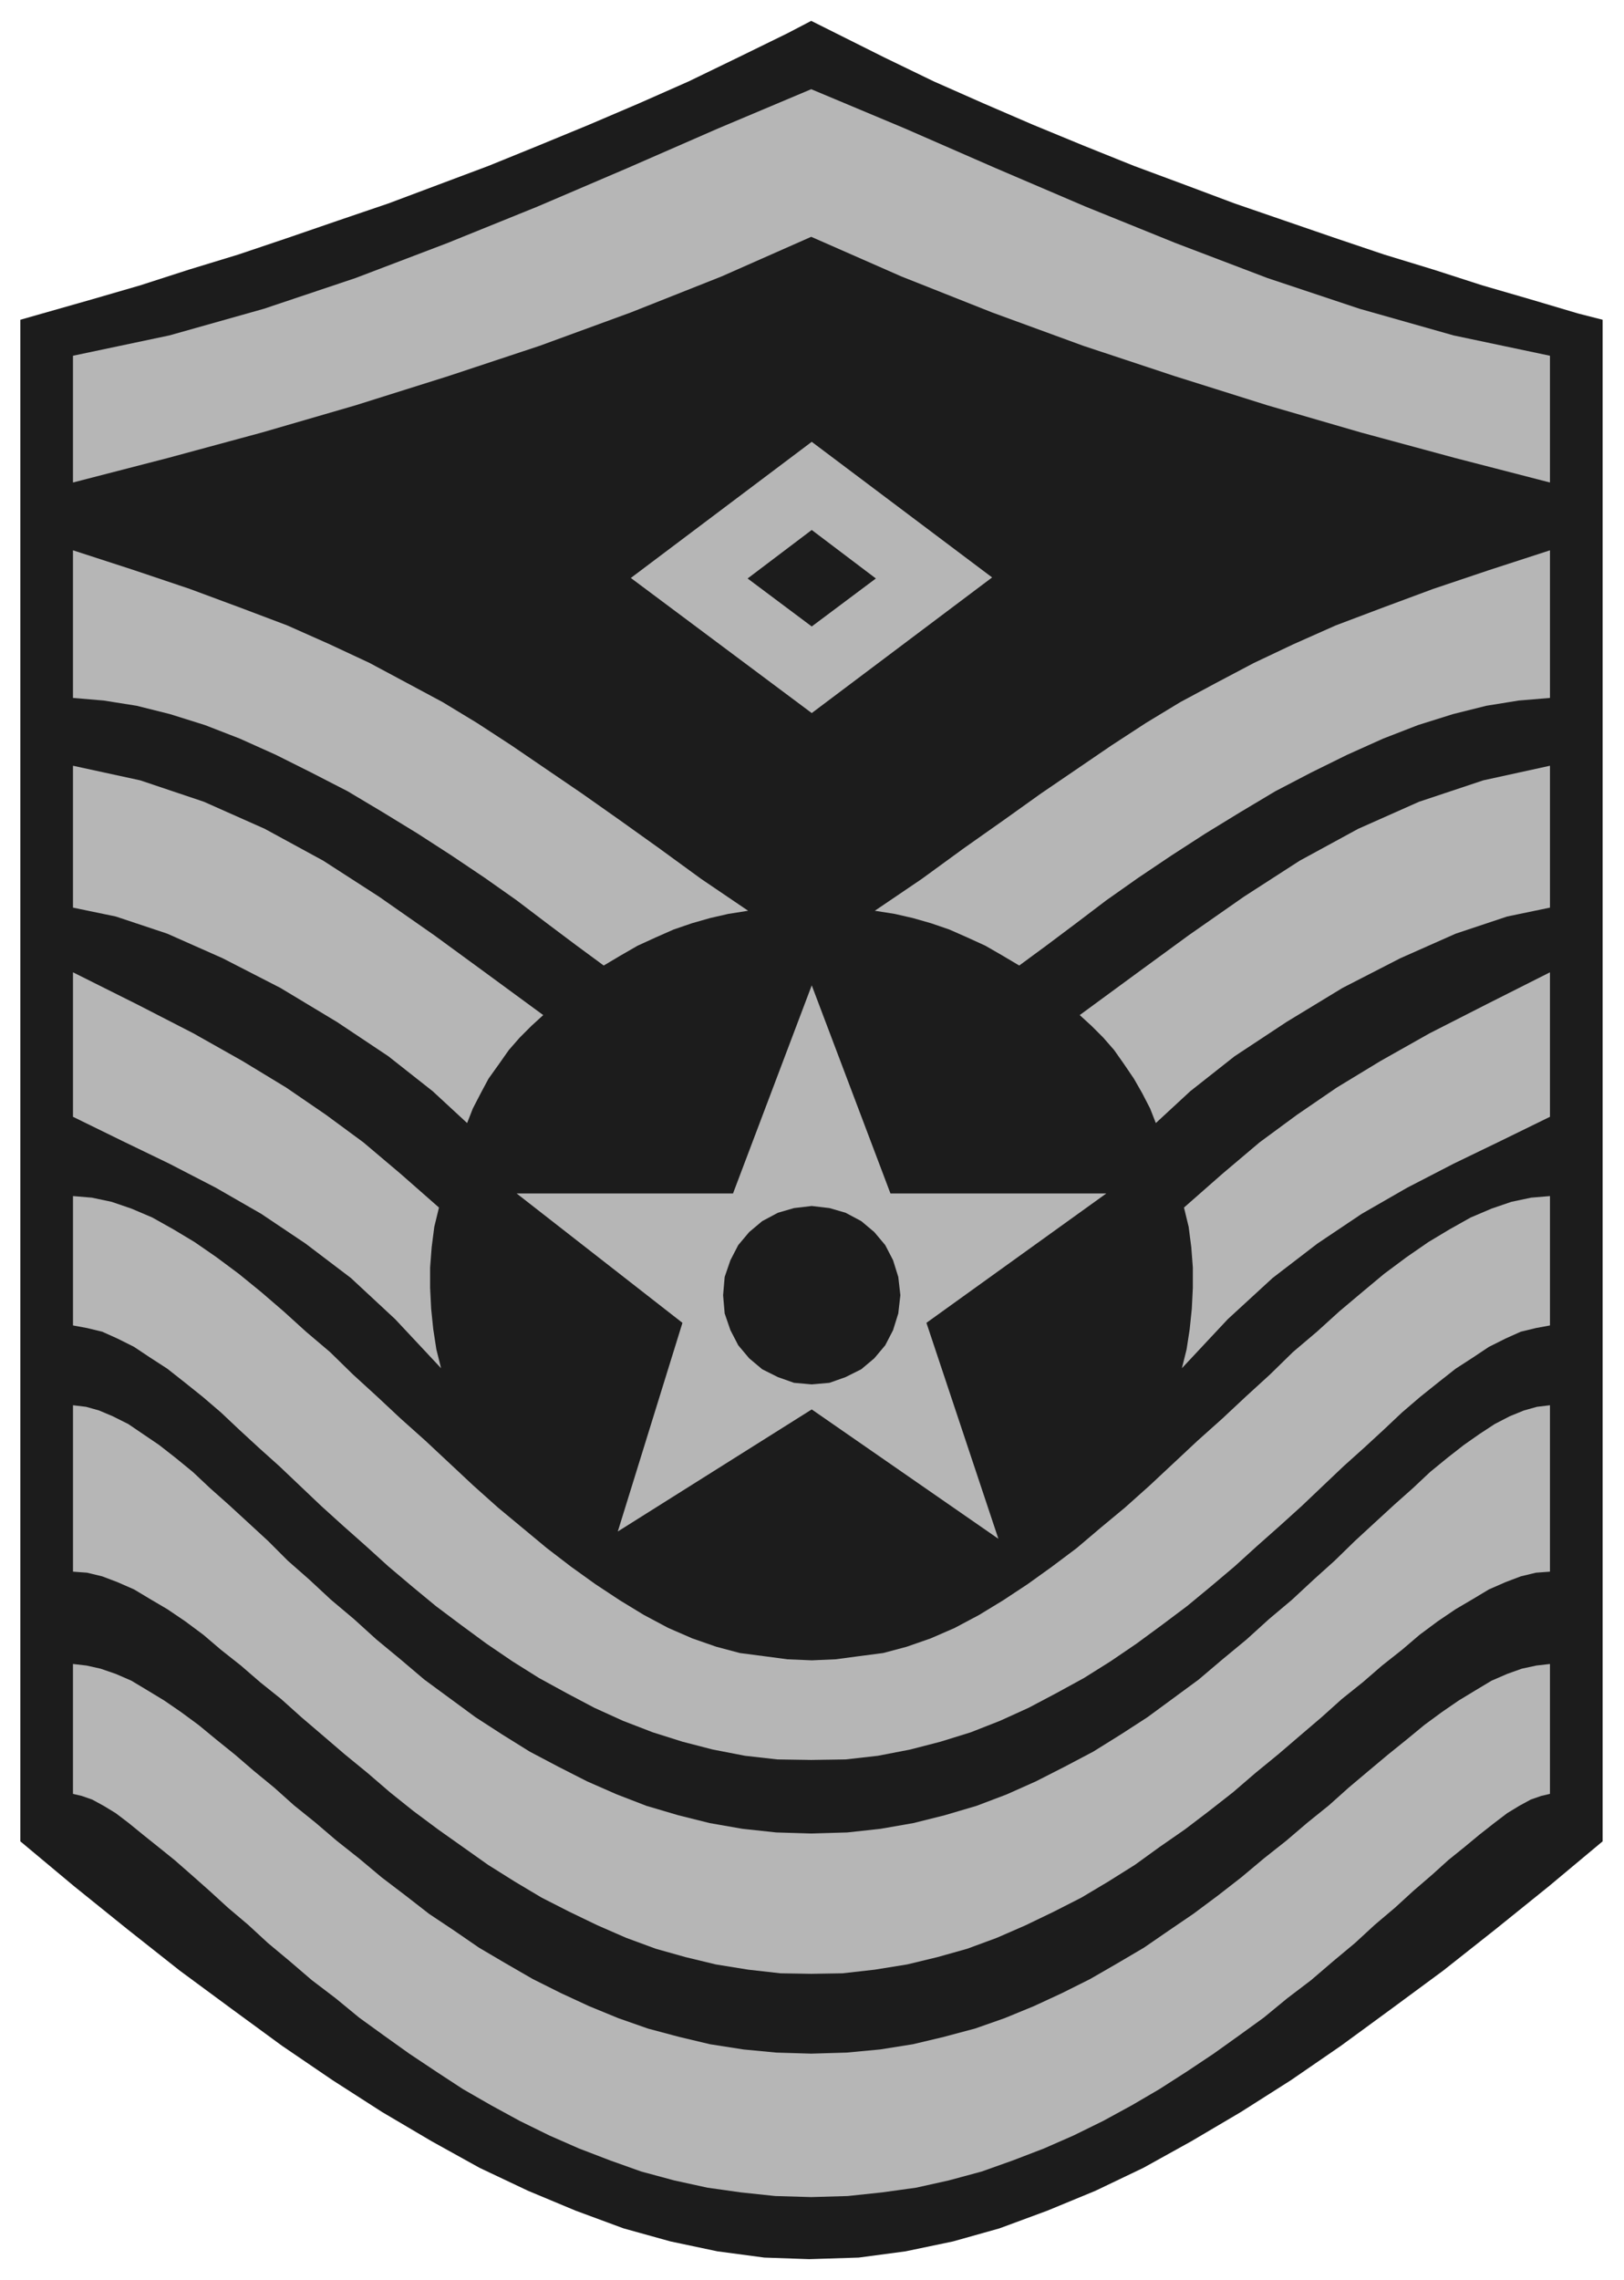 <svg xmlns="http://www.w3.org/2000/svg" fill-rule="evenodd" height="692.436" preserveAspectRatio="none" stroke-linecap="round" viewBox="0 0 3115 4371" width="493.465"><style>.brush1{fill:#1c1c1c}.pen1{stroke:none}.brush2{fill:#b6b6b6}.pen2{stroke:none}</style><path class="pen1 brush1" d="m1552 4331 95-3 90-12 91-19 89-25 92-34 92-38 92-44 92-51 95-56 96-61 96-66 97-71 99-73 100-79 103-83 103-86V613l-47-12-91-27-93-27-93-30-95-29-95-32-96-33-96-33-96-36-97-36-97-39-97-40-95-41-95-42-95-46-140-70-46 24-94 46-95 46-95 42-96 41-97 40-96 39-96 36-96 36-97 33-96 33-95 32-95 29-93 30-93 27-137 39v2917l103 86 103 83 100 79 99 73 97 71 97 66 95 61 95 56 92 51 93 44 91 38 92 34 90 25 90 19 90 12 86 3z"/><path class="pen2 brush2" d="m1556 4212 70-2 66-7 65-9 63-14 63-17 59-21 60-23 57-25 57-28 55-30 53-31 53-34 51-34 49-35 47-34 45-37 46-35 42-36 42-35 38-35 39-33 35-32 36-31 31-28 31-25 29-24 28-22 25-19 23-14 22-12 20-7 17-4v-249l-26 3-28 6-28 10-30 13-30 18-33 20-32 22-34 25-34 28-36 29-37 31-38 32-38 34-41 33-41 35-43 34-43 36-45 35-47 35-47 32-48 33-51 30-52 30-54 27-54 25-56 23-57 20-60 16-59 14-63 10-64 6-68 2-67-2-63-6-64-10-59-14-60-16-57-20-56-23-54-25-54-27-52-30-51-30-48-33-48-32-45-35-46-35-43-36-43-34-41-35-41-33-38-34-39-32-36-31-36-29-34-28-34-25-32-22-33-20-30-18-30-13-29-10-27-6-26-3v249l17 4 20 7 22 12 23 14 25 19 27 22 30 24 31 25 32 28 35 31 35 32 39 33 38 35 42 35 42 36 46 35 45 37 47 34 49 35 51 34 52 34 54 31 55 30 57 28 57 25 60 23 59 21 63 17 64 14 64 9 66 7 69 2z"/><path class="pen2 brush2" d="m1556 3784 60-1 62-7 62-10 58-14 57-16 57-21 55-24 54-26 53-27 52-31 51-32 47-34 49-34 46-35 46-36 43-37 44-36 42-36 41-35 39-35 40-32 37-32 38-30 34-29 35-26 34-23 34-20 30-18 32-14 29-11 29-7 27-2v-319l-25 3-25 7-27 11-29 15-29 19-30 21-32 25-33 27-33 31-36 32-37 34-38 35-39 38-40 36-42 39-44 37-43 39-46 38-46 39-49 36-49 36-51 33-53 33-55 29-55 28-56 25-58 22-61 18-60 15-63 11-64 7-69 2-67-2-65-7-63-11-60-15-61-18-57-22-57-25-55-28-55-29-53-33-51-33-49-36-49-36-46-39-46-38-43-39-44-37-42-39-41-36-38-38-38-35-37-34-36-32-33-31-33-27-32-25-31-21-28-19-30-15-26-11-25-7-25-3v319l27 2 29 7 29 11 32 14 30 18 34 20 34 23 35 26 34 29 38 30 37 32 40 32 39 35 41 35 42 36 44 36 43 37 45 36 47 35 48 34 48 34 51 32 52 31 53 27 54 26 55 24 57 21 57 16 58 14 62 10 62 7 59 1z"/><path class="pen2 brush2" d="m1557 3183 46-2 45-6 46-6 45-12 46-16 46-20 47-25 46-28 47-31 46-33 48-36 46-39 47-39 47-42 46-43 46-43 47-42 46-43 46-42 44-43 46-39 43-39 44-37 42-35 43-32 42-29 40-24 41-23 40-17 38-13 38-8 36-3v248l-27 5-29 7-29 13-32 16-30 20-34 22-33 26-35 28-35 30-35 33-38 35-39 35-40 38-40 38-42 38-44 39-43 39-45 38-46 38-48 36-49 36-50 34-51 32-53 29-53 28-55 25-56 22-58 18-58 15-62 12-62 7-66 1-65-1-62-7-62-12-58-15-57-18-57-22-55-25-53-28-53-29-51-32-50-34-49-36-48-36-46-38-45-38-43-39-44-39-42-38-40-38-40-38-39-35-38-35-35-33-35-30-35-28-33-26-34-22-30-20-32-16-29-13-29-7-27-5v-248l36 3 38 8 38 13 40 17 41 23 40 24 42 29 43 32 43 35 43 37 43 39 46 39 44 43 46 42 46 43 47 42 46 43 46 43 47 42 47 39 47 39 47 36 46 33 47 31 46 28 47 25 46 20 46 16 45 12 46 6 45 6 47 2z"/><path class="pen2 brush2" d="m842 2315-9 37-5 39-3 39v39l2 40 4 39 6 39 9 36-88-94-85-79-87-66-85-57-87-50-89-46-91-44-94-46v-277l124 62 107 55 94 53 84 51 76 52 72 53 71 60 74 65zm200-369-23 21-22 22-21 24-19 27-20 28-15 28-15 29-11 28-66-61-85-67-99-66-108-65-111-57-106-47-99-33-82-17v-272l129 28 122 41 117 52 112 61 107 69 106 74 104 76 105 77zm393-200-38 6-35 8-35 10-35 12-34 15-35 16-33 19-32 19-53-39-56-42-58-44-61-43-64-43-65-42-67-41-67-40-70-36-68-34-69-31-67-26-67-21-64-16-63-10-59-5v-283l117 38 107 36 97 36 90 34 81 36 77 36 71 38 69 37 66 40 66 43 66 45 69 47 71 50 77 55 81 59 90 61zm121-1292 173 76 174 69 175 64 175 58 178 56 179 52 181 49 182 47V682l-185-39-180-51-177-59-176-67-173-70-173-74-174-76-179-75-178 75-174 76-173 74-173 70-176 67-176 59-181 51-185 39v243l182-47 181-49 179-52 178-56 175-58 175-64 174-69 172-76zm715 1861 9 37 5 39 3 39v39l-2 40-4 39-6 39-9 36 88-94 86-79 86-66 85-57 87-50 89-46 91-44 94-46v-277l-123 62-108 55-94 53-84 51-76 52-72 53-71 60-74 65zm-200-369 23 21 22 22 21 24 19 27 19 28 16 28 15 29 11 28 66-61 85-67 100-66 107-65 111-57 106-47 99-33 82-17v-272l-128 28-123 41-117 52-112 61-107 69-106 74-104 76-105 77zm-393-200 38 6 35 8 35 10 35 12 34 15 35 16 33 19 32 19 53-39 56-42 58-44 61-43 64-43 65-42 67-41 67-40 69-36 69-34 69-31 67-26 67-21 64-16 62-10 60-5v-283l-117 38-107 36-97 36-90 34-81 36-76 36-72 38-69 37-66 40-66 43-66 45-69 47-70 50-78 55-81 59-90 61zm-369 790-318-248h415l151-399 151 399h414l-345 248 138 414-358-248-372 234 124-400z"/><path class="pen1 brush1" d="m1557 2312 34 4 31 9 30 16 25 21 21 25 15 29 10 32 4 35-4 35-10 32-15 29-21 25-25 21-30 15-31 11-34 3-34-3-31-11-30-15-25-21-21-25-15-29-11-32-3-35 3-35 11-32 15-29 21-25 25-21 30-16 31-9 34-4z"/><path class="pen2 brush2" d="m1557 1367-347-259 347-261 346 260-346 260z"/><path class="pen1 brush1" d="m1557 1201-123-92 123-93 123 93-123 92z"/></svg>
